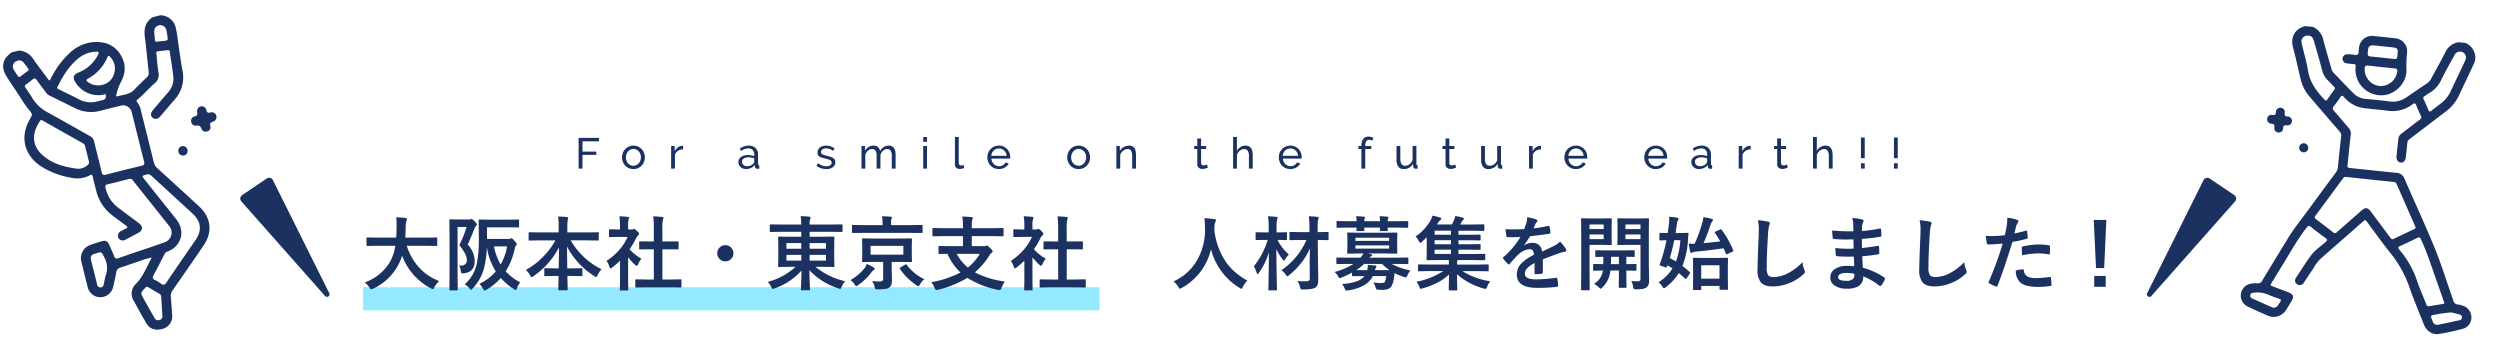 <svg xmlns="http://www.w3.org/2000/svg" width="865.618" height="121.577" viewBox="0 0 865.618 121.577">
  <g id="タイトル_東京人材募集開始_" data-name="タイトル「東京人材募集開始」" transform="translate(-525.269 -1424.551)">
    <rect id="長方形_552" data-name="長方形 552" width="834" height="120" transform="translate(543 1424.551)" fill="none"/>
    <g id="ol">
      <path id="パス_100168" data-name="パス 100168" d="M0,0H255V8H0Z" transform="translate(651 1524)" fill="#95e9ff"/>
      <path id="パス_100166" data-name="パス 100166" d="M-302.395-13.221l-3.555.055q-.232,0-.273-.068a.552.552,0,0,1-.041-.273v-2.3q0-.219.055-.26a.51.51,0,0,1,.26-.041l3.555.055h6.412q.082-1.162.137-3.787v-.656a22.472,22.472,0,0,0-.137-2.584,30.436,30.436,0,0,1,3.213.219q.506.109.506.4a1.407,1.407,0,0,1-.164.588,5.391,5.391,0,0,0-.26,1.955q-.055,2.639-.164,3.869h7.219l3.568-.055q.219,0,.26.055a.471.471,0,0,1,.041.246v2.3a.5.5,0,0,1-.055.3.471.471,0,0,1-.246.041l-3.568-.055h-6.686a19.746,19.746,0,0,0,4.5,7.766,18.017,18.017,0,0,0,6.7,4.443,8.916,8.916,0,0,0-1.627,2.105q-.369.7-.588.7a2.2,2.2,0,0,1-.643-.287A21.014,21.014,0,0,1-293.945-9.8a16.21,16.21,0,0,1-1.066,2.693,18.787,18.787,0,0,1-8.955,8.736,2.647,2.647,0,0,1-.67.219q-.232,0-.643-.643a8.842,8.842,0,0,0-1.6-1.764A16.2,16.2,0,0,0-297.8-8.271a17.159,17.159,0,0,0,1.5-4.949ZM-253.066-.574a7.269,7.269,0,0,0-1.066,1.969q-.246.7-.479.7a1.77,1.77,0,0,1-.615-.3,23.4,23.4,0,0,1-4.566-3.869,19.471,19.471,0,0,1-4.895,4.047,2.114,2.114,0,0,1-.67.314q-.205,0-.561-.643a7.282,7.282,0,0,0-1.258-1.682A17.424,17.424,0,0,0-261.5-4.348a21.37,21.37,0,0,1-3.1-8.545,33.18,33.18,0,0,1-.957,7.314A16.078,16.078,0,0,1-269.5,1.531q-.437.479-.588.479t-.561-.506A5.7,5.7,0,0,0-272.275.109a13.017,13.017,0,0,0,4.17-6.973A43.528,43.528,0,0,0-267.381-16l-.055-6q0-.232.055-.273a.471.471,0,0,1,.246-.041l3.6.055h6.234l3.568-.055q.219,0,.26.055a.51.51,0,0,1,.041.26v2.16q0,.273-.3.273l-3.568-.055h-7.246v4.02h7.191a2.579,2.579,0,0,0,.793-.082,1.922,1.922,0,0,1,.438-.137q.355,0,1.066.875.848.861.848,1.162a.723.723,0,0,1-.246.451,2.349,2.349,0,0,0-.479,1.08,23.6,23.6,0,0,1-3.145,7.875A17.721,17.721,0,0,0-253.066-.574ZM-257.605-13h-4.539a20.333,20.333,0,0,0,2.324,6.275A19.118,19.118,0,0,0-257.605-13Zm-16.652,6.645q.219.014.4.014a2.62,2.62,0,0,0,1.8-.506,2.009,2.009,0,0,0,.533-1.545q0-1.818-2.625-5.045a36.962,36.962,0,0,0,2.543-6.3h-3.131V-4.033l.055,5.934q0,.219-.068.273a.51.51,0,0,1-.26.041h-2.256a.411.411,0,0,1-.253-.048.445.445,0,0,1-.048-.267l.055-5.934V-16.105l-.055-5.947a.5.5,0,0,1,.055-.3.51.51,0,0,1,.26-.041l2.379.055h4.115a1.361,1.361,0,0,0,.561-.082.681.681,0,0,1,.3-.082q.328,0,1.094.834.725.725.725,1.094a.664.664,0,0,1-.273.506,1.868,1.868,0,0,0-.533.889q-1.668,4.211-2.352,5.51A8.731,8.731,0,0,1-268.8-8.039q0,3.979-3.828,4.348-.369.027-.479.027a.372.372,0,0,1-.4-.219,4.026,4.026,0,0,1-.137-.738A3.309,3.309,0,0,0-274.258-6.357Zm28-8.736-3.582.055q-.219,0-.26-.055a.471.471,0,0,1-.041-.246V-17.6q0-.219.055-.26a.471.471,0,0,1,.246-.041l3.582.055h6.521v-1.873a26.114,26.114,0,0,0-.191-3.637q1.8.041,3.076.191.424.041.424.273,0,.055-.164.738a12.888,12.888,0,0,0-.137,2.352v1.955h6.973l3.609-.055q.219,0,.26.055a.471.471,0,0,1,.041.246v2.256q0,.219-.055.26a.471.471,0,0,1-.246.041l-3.609-.055h-5.8A25.028,25.028,0,0,0-224.889-5.1a8.181,8.181,0,0,0-1.367,2.023q-.342.67-.533.67a1.446,1.446,0,0,1-.588-.314,26.816,26.816,0,0,1-9.475-10.24q0,.082.1,7.561h1.449l3.445-.055q.246,0,.287.055a.372.372,0,0,1,.055.246v2.133q0,.205-.055.253a.52.52,0,0,1-.287.048l-3.445-.055H-236.7q.014,1.408.055,3.213.027,1.285.027,1.463,0,.287-.314.287h-2.6q-.314,0-.314-.287,0-1.066.082-4.676h-1.2l-3.445.055q-.219,0-.26-.055a.471.471,0,0,1-.041-.246V-5.154q0-.219.055-.26a.471.471,0,0,1,.246-.041l3.445.055h1.23q.1-3.582.1-7.26a27.126,27.126,0,0,1-8.818,9.939,1.46,1.46,0,0,1-.656.342q-.219,0-.533-.615A6.287,6.287,0,0,0-251.1-4.867a25.489,25.489,0,0,0,6.029-4.594,25.3,25.3,0,0,0,4.2-5.633Zm37.119,16.27-3.76.055q-.219,0-.26-.055A.471.471,0,0,1-213.2.93V-1.285a.445.445,0,0,1,.048-.267A.411.411,0,0,1-212.9-1.6l3.76.055h2.352V-12h-1.258l-3.527.027a.427.427,0,0,1-.246-.041.427.427,0,0,1-.041-.246v-2.215q0-.205.055-.246a.559.559,0,0,1,.232-.027l3.527.027h1.258v-4.457a30.824,30.824,0,0,0-.219-4.225q1.8.055,3.1.191.451.055.451.287a1.354,1.354,0,0,1-.137.588,10.632,10.632,0,0,0-.232,3.076v4.539h1.764l3.527-.027a.5.5,0,0,1,.273.041.391.391,0,0,1,.041.232v2.215q0,.219-.068.26a.613.613,0,0,1-.246.027L-202.057-12h-1.764V-1.545h2.543l3.732-.055a.465.465,0,0,1,.287.055.51.51,0,0,1,.041.26V.93q0,.219-.055.26a.552.552,0,0,1-.273.041l-3.732-.055Zm-14.027-9.187a19.727,19.727,0,0,0,4.607-4.006,17.56,17.56,0,0,0,2.707-4.279h-3.172l-2.967.055a.433.433,0,0,1-.273-.055.471.471,0,0,1-.041-.246v-2.078q0-.219.068-.273a.427.427,0,0,1,.246-.041l2.967.068h.533v-1.148a20.035,20.035,0,0,0-.219-3.418q1.5.041,2.912.191.451.041.451.287a1.753,1.753,0,0,1-.164.588,7.32,7.32,0,0,0-.178,2.229v1.271h1.176a.982.982,0,0,0,.533-.123.844.844,0,0,1,.314-.109q.273,0,1.039.725.752.752.752,1.012a.6.6,0,0,1-.273.451,3.533,3.533,0,0,0-.656.807,28.089,28.089,0,0,1-2.379,4.088,16.511,16.511,0,0,0,4.115,3.281,6.51,6.51,0,0,0-1.121,1.818q-.287.615-.533.615a1.107,1.107,0,0,1-.561-.342,20.606,20.606,0,0,1-2.406-2.6v7.875l.055,3.295a.433.433,0,0,1-.055.273.647.647,0,0,1-.287.041h-2.242a.465.465,0,0,1-.287-.055.51.51,0,0,1-.041-.26l.055-3.295v-6.7a27.822,27.822,0,0,1-2.666,2.324,1.5,1.5,0,0,1-.588.369q-.178,0-.437-.643A7.777,7.777,0,0,0-223.166-8.012Zm41.139-5.428a2.677,2.677,0,0,1,2.078.93,2.685,2.685,0,0,1,.725,1.873,2.677,2.677,0,0,1-.93,2.078,2.685,2.685,0,0,1-1.873.725,2.677,2.677,0,0,1-2.078-.93,2.685,2.685,0,0,1-.725-1.873,2.677,2.677,0,0,1,.93-2.078A2.685,2.685,0,0,1-182.027-13.439Zm19.141-4.621-3.445.055q-.219,0-.26-.055a.471.471,0,0,1-.041-.246V-20.33q0-.219.055-.26a.471.471,0,0,1,.246-.041l3.445.055h7.15a16.761,16.761,0,0,0-.232-2.912q1.723.041,3.021.191.451.055.451.287a1.762,1.762,0,0,1-.164.615,5.465,5.465,0,0,0-.178,1.818h7.67l3.445-.055q.287,0,.287.3v2.023q0,.3-.287.3l-3.445-.055h-7.67v1.709h4.348l3.883-.055q.246,0,.3.068a.552.552,0,0,1,.041.273l-.055,2.625v4.621l.055,2.625q0,.219-.055.267a.52.52,0,0,1-.287.048l-3.883-.055h-2.324A24.98,24.98,0,0,0-140.547-.957a7.667,7.667,0,0,0-1.2,1.941q-.3.725-.533.725a3.184,3.184,0,0,1-.643-.191,24.006,24.006,0,0,1-9.994-6.275q.027,2.174.123,4.676.014.369.041.82.041,1.025.041,1.135a.433.433,0,0,1-.055.273.51.51,0,0,1-.26.041h-2.516q-.232,0-.273-.068a.427.427,0,0,1-.041-.246q0-.109.041-1.121.137-2.98.164-5.4a22.505,22.505,0,0,1-9.27,6.166,2.929,2.929,0,0,1-.67.191q-.26,0-.561-.67A6.915,6.915,0,0,0-167.33-.725a22.62,22.62,0,0,0,9.6-5.209h-1.818l-3.883.055q-.232,0-.273-.055a.51.51,0,0,1-.041-.26l.055-2.625v-4.621l-.055-2.625a.5.5,0,0,1,.055-.3.51.51,0,0,1,.26-.041l3.883.055h3.814v-1.709Zm15.709,9.967v-1.982h-5.66v1.982Zm0-6.07h-5.66v1.955h5.66Zm-13.686,6.07h5.127v-1.982h-5.127Zm0-4.115h5.127v-1.955h-5.127Zm30.352-3.527h8.928l3.855-.055q.232,0,.273.055a.51.51,0,0,1,.041.26l-.055,2.256v3.063l.055,2.256a.445.445,0,0,1-.048.267.445.445,0,0,1-.267.048l-3.855-.055h-2.83v2.83l.082,3.527a4.291,4.291,0,0,1-.219,1.559,2.245,2.245,0,0,1-.684.9,2.784,2.784,0,0,1-1.381.547,20.083,20.083,0,0,1-2.639.123l-.369.014a.583.583,0,0,1-.506-.178,2.381,2.381,0,0,1-.219-.67,5.189,5.189,0,0,0-.861-2.051,23.23,23.23,0,0,0,2.57.178,1.512,1.512,0,0,0,1.039-.273,1.051,1.051,0,0,0,.219-.738v-5.77h-3.131l-3.828.055a.5.5,0,0,1-.3-.055.51.51,0,0,1-.041-.26l.055-2.256v-3.062l-.055-2.256q0-.232.068-.273a.552.552,0,0,1,.273-.041Zm10.131,5.578v-3.035h-11.361v3.035Zm-13.9-7.533-3.568.027a.465.465,0,0,1-.287-.055.357.357,0,0,1-.041-.219v-2.2q0-.219.055-.26a.6.6,0,0,1,.273-.041l3.568.055h6.686v-.479a12.058,12.058,0,0,0-.191-2.57q1.3,0,3.021.137.424.041.424.287a2.169,2.169,0,0,1-.205.588,8.124,8.124,0,0,0-.109,1.586v.451h7.055l3.555-.055a.433.433,0,0,1,.273.055.471.471,0,0,1,.041.246v2.2q0,.273-.314.273l-3.555-.027Zm21.137,16.037A6.409,6.409,0,0,0-114.611.137q-.4.643-.588.643a1.483,1.483,0,0,1-.643-.342,21.138,21.138,0,0,1-5.742-5.674.4.4,0,0,1-.082-.205q0-.1.287-.3l1.613-.943a.837.837,0,0,1,.314-.137q.109,0,.246.219A16.511,16.511,0,0,0-113.148-1.654Zm-25.566.314A17.4,17.4,0,0,0-133.9-5.373a4.93,4.93,0,0,0,.82-1.572,22.415,22.415,0,0,1,2.406,1.2.577.577,0,0,1,.328.479.555.555,0,0,1-.328.479,2.483,2.483,0,0,0-.766.752A18.984,18.984,0,0,1-135.994.355a2.067,2.067,0,0,1-.684.369q-.232,0-.588-.588A4.5,4.5,0,0,0-138.715-1.34Zm32.238-15.23-3.555.055q-.219,0-.26-.055a.471.471,0,0,1-.041-.246v-2.229a.465.465,0,0,1,.055-.287.471.471,0,0,1,.246-.041l3.555.055h6.727v-.451a23.492,23.492,0,0,0-.232-3.582q1.955.055,3.2.191.451.055.451.314a2.169,2.169,0,0,1-.205.588,9.53,9.53,0,0,0-.164,2.215v.725h7.137l3.555-.055q.219,0,.273.068a.51.51,0,0,1,.041.26v2.229q0,.219-.068.26a.427.427,0,0,1-.246.041l-3.555-.055H-96.7V-13.1h4.088a2.28,2.28,0,0,0,.807-.109.94.94,0,0,1,.369-.109q.246,0,1.107.875.875.82.875,1.2,0,.191-.4.506a2.636,2.636,0,0,0-.67.752A25.734,25.734,0,0,1-95.635-4.02,30.98,30.98,0,0,0-85.23-.861a10.146,10.146,0,0,0-1.2,2.256q-.246.725-.588.725a3.67,3.67,0,0,1-.615-.082A32.267,32.267,0,0,1-98.246-2.119,35.737,35.737,0,0,1-108.377,2.01a2.249,2.249,0,0,1-.615.109q-.287,0-.561-.725a7.338,7.338,0,0,0-1.148-2,35.931,35.931,0,0,0,10.1-3.363,19.9,19.9,0,0,1-4.525-6.467q-1.2.014-2.133.041l-.643.014a.433.433,0,0,1-.273-.055.51.51,0,0,1-.041-.26v-2.146q0-.232.068-.273a.427.427,0,0,1,.246-.041l3.8.055h4.348V-16.57ZM-93.9-10.432h-8.012a16.108,16.108,0,0,0,3.869,4.758A17.886,17.886,0,0,0-93.9-10.432Zm24.76,11.607-3.76.055q-.219,0-.26-.055A.471.471,0,0,1-73.2.93V-1.285a.445.445,0,0,1,.048-.267A.411.411,0,0,1-72.9-1.6l3.76.055h2.352V-12h-1.258l-3.527.027a.427.427,0,0,1-.246-.041.427.427,0,0,1-.041-.246v-2.215q0-.205.055-.246a.559.559,0,0,1,.232-.027l3.527.027h1.258v-4.457a30.823,30.823,0,0,0-.219-4.225q1.8.055,3.1.191.451.055.451.287a1.354,1.354,0,0,1-.137.588,10.632,10.632,0,0,0-.232,3.076v4.539h1.764l3.527-.027a.5.5,0,0,1,.273.041.391.391,0,0,1,.041.232v2.215q0,.219-.068.26a.613.613,0,0,1-.246.027L-62.057-12H-63.82V-1.545h2.543l3.732-.055a.465.465,0,0,1,.287.055.51.51,0,0,1,.041.26V.93q0,.219-.055.26a.552.552,0,0,1-.273.041l-3.732-.055ZM-83.166-8.012a19.727,19.727,0,0,0,4.607-4.006A17.56,17.56,0,0,0-75.852-16.3h-3.172l-2.967.055a.433.433,0,0,1-.273-.055.471.471,0,0,1-.041-.246v-2.078q0-.219.068-.273a.427.427,0,0,1,.246-.041l2.967.068h.533v-1.148a20.034,20.034,0,0,0-.219-3.418q1.5.041,2.912.191.451.041.451.287a1.753,1.753,0,0,1-.164.588,7.32,7.32,0,0,0-.178,2.229v1.271h1.176a.982.982,0,0,0,.533-.123.844.844,0,0,1,.314-.109q.273,0,1.039.725.752.752.752,1.012a.6.6,0,0,1-.273.451,3.533,3.533,0,0,0-.656.807,28.088,28.088,0,0,1-2.379,4.088,16.511,16.511,0,0,0,4.115,3.281,6.51,6.51,0,0,0-1.121,1.818q-.287.615-.533.615a1.107,1.107,0,0,1-.561-.342,20.605,20.605,0,0,1-2.406-2.6v7.875l.055,3.295a.433.433,0,0,1-.055.273.647.647,0,0,1-.287.041h-2.242a.465.465,0,0,1-.287-.055.51.51,0,0,1-.041-.26l.055-3.295v-6.7a27.822,27.822,0,0,1-2.666,2.324,1.5,1.5,0,0,1-.588.369q-.178,0-.437-.643A7.777,7.777,0,0,0-83.166-8.012ZM-1.258-1.176A7.54,7.54,0,0,0-2.83,1.012q-.314.67-.506.67a1.852,1.852,0,0,1-.643-.342,21.864,21.864,0,0,1-9.885-13.385A20.561,20.561,0,0,1-23.994,1.367a2.2,2.2,0,0,1-.643.287q-.205,0-.561-.67A8.008,8.008,0,0,0-26.824-.9,17.823,17.823,0,0,0-18.252-9.01a21.222,21.222,0,0,0,2.311-10.145q-.055-2.365-.191-3.637,1.627.082,3.445.342.533.068.533.438a1.458,1.458,0,0,1-.273.7,4.466,4.466,0,0,0-.232,1.859q-.027.328-.027,1A24.865,24.865,0,0,0-8.654-7.547,21.439,21.439,0,0,0-1.258-1.176ZM10.527-4.785A24.351,24.351,0,0,0,19.182-15.23H17.145l-3.527.055a.433.433,0,0,1-.273-.055.471.471,0,0,1-.041-.246v-2.215q0-.232.055-.273a.51.51,0,0,1,.26-.041l3.527.055h3.076V-19.5A27.551,27.551,0,0,0,20-23.434q1.613.041,2.98.191.451.041.451.273a2.081,2.081,0,0,1-.191.588,12.611,12.611,0,0,0-.164,2.83v1.6l3.445-.055a.465.465,0,0,1,.287.055.51.51,0,0,1,.041.26v2.215q0,.219-.055.26a.552.552,0,0,1-.273.041l-3.418-.055.082,8.176q0,.219.055,3.186.027,1.6.027,2.393A5.36,5.36,0,0,1,23.051.287a2.114,2.114,0,0,1-.738.943q-.971.67-4.225.67-.273.014-.355.014A.651.651,0,0,1,17.2,1.75a3.065,3.065,0,0,1-.232-.656,6.058,6.058,0,0,0-.916-2.133,16.017,16.017,0,0,0,1.873.109q.41,0,.957-.014a2.021,2.021,0,0,0,1.23-.246.988.988,0,0,0,.219-.82L20.3-6.918V-7.7q0-.957.082-4.594A23.048,23.048,0,0,1,17.1-6.945a24.457,24.457,0,0,1-3.937,3.9,1.5,1.5,0,0,1-.588.369q-.164,0-.561-.561A6.738,6.738,0,0,0,10.527-4.785Zm2.584-5.4a7.874,7.874,0,0,0-1.285,1.613q-.3.506-.424.506T10.9-8.545a18.37,18.37,0,0,1-2.133-3.541q.027,4.881.123,10.117Q8.914-.943,8.955.957q.014.82.014.957,0,.219-.055.26a.51.51,0,0,1-.26.041H6.3q-.219,0-.26-.055A.471.471,0,0,1,6,1.914q0-.15.041-2.078.109-5.92.15-10.814A24.8,24.8,0,0,1,2.721-3.814q-.328.424-.451.424-.178,0-.3-.451A10.839,10.839,0,0,0,.984-6.152,26.746,26.746,0,0,0,5.77-15.258H4.963L1.914-15.2a.5.5,0,0,1-.3-.055.471.471,0,0,1-.041-.246v-2.078q0-.232.068-.287a.552.552,0,0,1,.273-.041l3.049.055H6.111v-1.6a26.813,26.813,0,0,0-.232-3.979q1.531.041,2.885.191.451.055.451.287a2.158,2.158,0,0,1-.191.615,11.553,11.553,0,0,0-.178,2.83v1.654h.205l3.076-.055a.433.433,0,0,1,.273.055.552.552,0,0,1,.041.273V-15.5q0,.219-.068.26a.427.427,0,0,1-.246.041L9.16-15.258A16.77,16.77,0,0,0,13.111-10.186ZM28.93-4.156a23.589,23.589,0,0,0,6.549-2.789H33.332l-3.5.055q-.287,0-.287-.3V-8.859q0-.3.287-.3l3.5.055h4.553A7.367,7.367,0,0,0,38.9-10.555H37.475l-3.869.055q-.232,0-.273-.068a.552.552,0,0,1-.041-.273l.068-2.119V-15.34l-.068-2.146q0-.232.055-.273a.51.51,0,0,1,.26-.041l3.869.055h9.037L50.34-17.8q.232,0,.273.055a.51.51,0,0,1,.041.26L50.6-15.34v2.379l.055,2.119a.5.5,0,0,1-.055.3.51.51,0,0,1-.26.041l-3.828-.055H40.469l.971.219q.451.123.451.369t-.328.41A1.827,1.827,0,0,0,41-9.105h9.625l3.527-.055a.433.433,0,0,1,.273.055.471.471,0,0,1,.041.246v1.668a.411.411,0,0,1-.048.253.445.445,0,0,1-.267.048l-3.527-.055H48.672a21.84,21.84,0,0,0,6.521,2.256,7.39,7.39,0,0,0-1.039,1.7q-.342.725-.561.725-.027,0-.643-.164A21.752,21.752,0,0,1,49.684-3.76q-.109,1.094-.205,1.709A7.876,7.876,0,0,1,48.672.7q-.793,1.34-3.076,1.34-1.012,0-1.6-.055a1.054,1.054,0,0,1-.615-.164,1.991,1.991,0,0,1-.26-.615,6.53,6.53,0,0,0-.779-1.736A20.48,20.48,0,0,0,45.2-.314q.984,0,1.2-.561a8.662,8.662,0,0,0,.424-1.873H42.178a7.329,7.329,0,0,1-2.434,2.8,14.747,14.747,0,0,1-6.084,2.16,3.691,3.691,0,0,1-.643.082q-.328,0-.588-.7a6.062,6.062,0,0,0-.9-1.572Q36.285-.355,38.2-1.736a5.642,5.642,0,0,0,1.066-1.012h-.342l-3.637.055q-.219,0-.273-.068a.552.552,0,0,1-.041-.273v-.916a27.46,27.46,0,0,1-3.582,1.709,2.191,2.191,0,0,1-.643.219q-.26,0-.643-.7A5.2,5.2,0,0,0,28.93-4.156ZM42.9-4.8H47.92a16.884,16.884,0,0,1-2.557-2.146H39.156A17.613,17.613,0,0,1,36.408-4.8h3.828a7.511,7.511,0,0,0,.205-1.572V-6.6q.561.027,1.395.1.861.068,1.094.1.506.082.506.3a1.251,1.251,0,0,1-.191.424A2.768,2.768,0,0,0,42.9-4.8ZM47.8-12.236v-1.121H36.148v1.121Zm0-3.773H36.148v1.08H47.8ZM36.408-23.461q1.6.055,2.652.164.4.055.4.26a1.9,1.9,0,0,1-.137.41,2.541,2.541,0,0,0-.137.9h5.482q-.055-1.217-.137-1.736,1.6.055,2.652.164.4.055.4.26a1.9,1.9,0,0,1-.137.41,2.331,2.331,0,0,0-.15.9h3.281l3.527-.055a.433.433,0,0,1,.273.055.471.471,0,0,1,.041.246V-19.8q0,.246-.068.3a.427.427,0,0,1-.246.041l-3.527-.055H47.291q.014.15.055.615.014.219.014.273,0,.232-.068.273a.552.552,0,0,1-.273.041H44.939a.465.465,0,0,1-.287-.055.51.51,0,0,1-.041-.26l.027-.889H39.184q0,.191.041.615.014.219.014.273,0,.232-.068.273a.552.552,0,0,1-.273.041H36.832a.5.5,0,0,1-.3-.055.51.51,0,0,1-.041-.26l.027-.889H33.441l-3.527.055a.433.433,0,0,1-.273-.055A.647.647,0,0,1,29.6-19.8v-1.682q0-.219.055-.26a.51.51,0,0,1,.26-.041l3.527.055h3.1Q36.49-22.941,36.408-23.461Zm25.279,19L58.133-4.4a.433.433,0,0,1-.273-.055.471.471,0,0,1-.041-.246v-1.8q0-.273.314-.273l3.555.055H68.5v-.137q0-.943-.027-1.422H65l-3.924.055q-.219,0-.26-.068a.552.552,0,0,1-.041-.273l.055-3.172v-4.43q-.834.82-1.654,1.559a1.21,1.21,0,0,1-.588.355q-.178,0-.479-.588a6.269,6.269,0,0,0-1.148-1.613,16.3,16.3,0,0,0,5.127-5.455,9.441,9.441,0,0,0,.752-1.736,21.122,21.122,0,0,1,2.639.643q.369.123.369.383a.51.51,0,0,1-.26.424,5.04,5.04,0,0,0-.766.9l-.465.7h5.154a13.447,13.447,0,0,0,.752-1.49,8.629,8.629,0,0,0,.451-1.449,24.657,24.657,0,0,1,2.652.588q.342.109.342.4,0,.191-.287.41a2.081,2.081,0,0,0-.533.711q-.369.684-.479.834h4.266l3.8-.055q.314,0,.314.273v1.654a.5.5,0,0,1-.055.3.51.51,0,0,1-.26.041l-3.8-.055H71.818v1.395h3.541l3.773-.055q.246,0,.287.055a.372.372,0,0,1,.055.246v1.408q0,.219-.068.26a.552.552,0,0,1-.273.041l-3.773-.055H71.818v1.395h3.541l3.773-.055q.246,0,.287.055a.372.372,0,0,1,.055.246v1.381q0,.219-.068.26a.552.552,0,0,1-.273.041l-3.773-.055H71.818v1.49h5.1l3.869-.055q.219,0,.26.055a.471.471,0,0,1,.041.246v1.572a.52.52,0,0,1-.048.287q-.048.055-.253.055l-3.869-.055h-5.4l-.082.164a4.677,4.677,0,0,0-.082,1.23v.164h7.082l3.555-.055q.3,0,.3.273v1.8a.411.411,0,0,1-.048.253.411.411,0,0,1-.253.048l-3.555-.055H73.172A25.409,25.409,0,0,0,82.852-.93,5.861,5.861,0,0,0,81.771.957q-.314.752-.561.752a4.025,4.025,0,0,1-.656-.137A23.065,23.065,0,0,1,71.3-3.391l.109,5.318q0,.3-.287.3H68.715q-.273,0-.273-.3,0-.055.041-1.859.055-1.641.068-3.377Q65.529-.273,59.473,1.518q-.615.164-.67.164-.287,0-.561-.725A5.244,5.244,0,0,0,57.23-.766a25.889,25.889,0,0,0,9.3-3.691Zm1.873-5.934h5.66v-1.49h-5.66Zm0-6.658h5.66v-1.395h-5.66Zm0,3.295h5.66v-1.395h-5.66Zm32.047-9.352a15.678,15.678,0,0,1,3.186.793.47.47,0,0,1,.342.479.494.494,0,0,1-.191.41,2.079,2.079,0,0,0-.479.67q-.055.137-.178.41-.246.588-.479,1.107a45.27,45.27,0,0,0,5.1-.875,1.186,1.186,0,0,1,.164-.014q.219,0,.287.3a9.715,9.715,0,0,1,.287,2.01v.082q0,.3-.479.369-3.268.479-6.562.848a36.278,36.278,0,0,1-2.092,3.1l.027.055a5.062,5.062,0,0,1,2.8-.861,3.084,3.084,0,0,1,3.4,3.021q2.871-1.326,4.129-1.969A8.287,8.287,0,0,0,107-14.67a15.4,15.4,0,0,1,1.969,2.461,1.174,1.174,0,0,1,.219.615q0,.314-.424.4a9.18,9.18,0,0,0-1.709.424q-4.115,1.449-6.016,2.229v4.512q0,.424-.533.506a13.456,13.456,0,0,1-1.982.137q-.369,0-.369-.451,0-2.406.027-3.4a8.606,8.606,0,0,0-2.721,1.955A2.7,2.7,0,0,0,94.8-3.527Q94.8-1.6,98.684-1.6a49.917,49.917,0,0,0,6.973-.561h.082q.273,0,.3.314a10.5,10.5,0,0,1,.26,2.3v.1q0,.424-.314.424a55.037,55.037,0,0,1-6.932.369q-7.027,0-7.027-4.621A5.43,5.43,0,0,1,93.584-7.1,16.151,16.151,0,0,1,97.932-10.1a2.7,2.7,0,0,0-.424-1.545,1.346,1.346,0,0,0-1.094-.4H96.25a6.875,6.875,0,0,0-3.869,2.023q-1.3,1.271-2.8,3.049-.205.246-.342.246-.109,0-.3-.191a12.041,12.041,0,0,1-1.6-1.846.469.469,0,0,1-.109-.26.406.406,0,0,1,.191-.3,28.868,28.868,0,0,0,5.865-6.945q-1.955.082-4.484.082-.314,0-.4-.451-.1-.533-.273-2.311,1.34.055,2.816.055,1.777,0,3.623-.1A22.988,22.988,0,0,0,95.4-21.4,7.13,7.13,0,0,0,95.607-23.105ZM131.66-1.053a14.6,14.6,0,0,0,2.037.137,1.292,1.292,0,0,0,.957-.26,1.321,1.321,0,0,0,.191-.82V-13.535h-4.58l-3.076.055a.5.5,0,0,1-.3-.055.471.471,0,0,1-.041-.246l.055-2.434v-3.746l-.055-2.461q0-.232.068-.273a.552.552,0,0,1,.273-.041l3.076.055h4.1l3.117-.055q.219,0,.26.055a.51.51,0,0,1,.041.26l-.055,3.828v12l.109,5.113a5.48,5.48,0,0,1-.191,1.668,2.07,2.07,0,0,1-.615.916,2.856,2.856,0,0,1-1.367.6,13.371,13.371,0,0,1-2.338.15q-.684,0-.807-.137A1.612,1.612,0,0,1,132.3,1,7.215,7.215,0,0,0,131.66-1.053Zm3.186-14.465v-1.627h-5.209v1.627Zm0-5.086h-5.209v1.586h5.209ZM121.8-22.682l2.816-.055q.287,0,.287.314l-.055,2.68v3.295l.055,2.666q0,.3-.287.3l-2.816-.055h-4.594v9.352l.055,6.043q0,.232-.055.273a.471.471,0,0,1-.246.041H114.57a.411.411,0,0,1-.253-.048.445.445,0,0,1-.048-.267l.055-6.043V-16.338l-.055-6.084q0-.232.055-.273a.51.51,0,0,1,.26-.041l3.322.055Zm.3,7.164v-1.627h-4.895v1.627Zm0-5.086h-4.895v1.586H122.1ZM118.754-.027a6.574,6.574,0,0,0,2.994-4.115l.055-.506q-1.354.014-2.365.041-.068,0-.52.014h-.164q-.219,0-.273-.068a.51.51,0,0,1-.041-.26v-1.7q0-.219.055-.26a.51.51,0,0,1,.26-.041l3.186.055q.055-1.395.055-2.543-1.039.014-1.887.041l-.574.014q-.246,0-.287-.055a.372.372,0,0,1-.055-.246v-1.709q0-.232.068-.273a.552.552,0,0,1,.273-.041l3.5.055h5.988l3.5-.055a.433.433,0,0,1,.273.055.51.51,0,0,1,.041.26v1.709q0,.219-.055.26a.51.51,0,0,1-.26.041q-.041,0-.342-.014-1.039-.027-2.229-.041v2.543l3.186-.055a.433.433,0,0,1,.273.055.471.471,0,0,1,.041.246v1.7a.483.483,0,0,1-.048.273q-.048.055-.267.055l-3.186-.055v2.6l.055,3.035a.465.465,0,0,1-.055.287.51.51,0,0,1-.26.041h-2.064q-.232,0-.273-.055a.552.552,0,0,1-.041-.273l.055-3.035v-2.6h-2.939q-.1.779-.191,1.2a9.047,9.047,0,0,1-2.652,4.7q-.437.4-.533.4-.15,0-.643-.506A7.188,7.188,0,0,0,118.754-.027Zm5.852-6.836h2.762V-9.406H124.66Q124.66-8.312,124.605-6.863Zm20.18-16.406a20.073,20.073,0,0,1,2.8.342q.424.082.424.342a1.148,1.148,0,0,1-.219.588,3.042,3.042,0,0,0-.342,1.285q-.26,1.9-.451,3.076h1.23l2.885-.055q.369,0,.369.342-.137.971-.191,2.037a29.107,29.107,0,0,1-1.914,9.078q1.066.807,2.5,2.092a.337.337,0,0,1,.164.26.584.584,0,0,1-.178.328l-1.025,1.572q-.191.273-.3.273a.348.348,0,0,1-.205-.109q-1.436-1.326-2.215-1.955a18.65,18.65,0,0,1-4.512,4.895,1.663,1.663,0,0,1-.643.369q-.178,0-.588-.643a7.321,7.321,0,0,0-1.258-1.463,15.189,15.189,0,0,0,4.813-4.758q-.793-.547-1.764-1.094l-.137.4q-.123.355-.314.355a1.175,1.175,0,0,1-.355-.082l-1.518-.533q-.383-.109-.383-.26a1.064,1.064,0,0,1,.082-.3,53.684,53.684,0,0,0,2.3-8.258q-.9.014-1.641.041l-.52.014q-.287,0-.287-.3v-2.023q0-.273.287-.273l2.57.055q.26-1.545.424-3.021a17.772,17.772,0,0,0,.123-2.092Q144.8-23.051,144.785-23.27Zm3.869,8.121h-2.133a60.356,60.356,0,0,1-1.531,6.166q1.449.779,2.146,1.2A26.916,26.916,0,0,0,148.654-15.148Zm7.219,16.967q0,.273-.314.273H153.33q-.314,0-.314-.273L153.07-3.1V-5.428l-.055-3.322q0-.232.055-.273a.51.51,0,0,1,.26-.041l3.322.055h4.826l3.322-.055a.5.5,0,0,1,.3.055.51.51,0,0,1,.041.26l-.055,2.9v2.693l.055,4.895a.372.372,0,0,1-.055.246.943.943,0,0,1-.287.027h-2.283q-.314,0-.314-.273V.67h-6.33Zm6.33-8.285h-6.33v4.621h6.33Zm.725-12.318a31.7,31.7,0,0,1,4.006,7.082.739.739,0,0,1,.055.219q0,.123-.328.314l-1.654.779a1.089,1.089,0,0,1-.369.137q-.137,0-.219-.219-.342-.861-.807-1.9-3.883.629-9.8,1.2a2.734,2.734,0,0,0-.957.26.943.943,0,0,1-.451.164q-.232,0-.355-.451-.219-.916-.506-2.775.629.055,1.271.055.355,0,.793-.027a49.829,49.829,0,0,0,2.584-7.082,9.916,9.916,0,0,0,.424-2.105,21.4,21.4,0,0,1,2.871.561q.451.164.451.424a.814.814,0,0,1-.273.533,3.048,3.048,0,0,0-.561,1.094,67.187,67.187,0,0,1-2.434,6.385q3.459-.3,5.77-.615a31.292,31.292,0,0,0-1.8-2.912.568.568,0,0,1-.1-.246q0-.109.328-.26l1.531-.7a.945.945,0,0,1,.3-.1Q162.8-18.963,162.928-18.785Zm12.551-3.309a34.9,34.9,0,0,1,3.5.506q.67.164.67.533a3.388,3.388,0,0,1-.287.93,18.812,18.812,0,0,0-.383,3.4q-.424,6.48-.424,10.842a5.124,5.124,0,0,0,.52,2.9,2.727,2.727,0,0,0,2.051.574,10.854,10.854,0,0,0,4.908-1.381,18.481,18.481,0,0,0,4.908-3.773,9.151,9.151,0,0,0,.643,2.666,2.114,2.114,0,0,1,.219.67,1.316,1.316,0,0,1-.561.875A15.752,15.752,0,0,1,185.8-.082a15.1,15.1,0,0,1-5.168.93q-2.939,0-4.143-1.436a6.627,6.627,0,0,1-1.121-4.279q0-2.611.4-12.1.041-1.422.041-1.941A13.213,13.213,0,0,0,175.479-22.094ZM208.852-6.152q-.109-2.625-.137-3.336-1.176.027-2.119.027-1.969,0-3.65-.15-.41,0-.451-.465a14.121,14.121,0,0,1-.164-2.379,37.57,37.57,0,0,0,4.512.26q.875,0,1.791-.041l-.055-3.213q-1.668.055-2.816.055a34.972,34.972,0,0,1-3.883-.191.415.415,0,0,1-.479-.4q-.123-1.025-.191-2.516a71.844,71.844,0,0,0,7.342.273q0-.807-.055-2.721a8.845,8.845,0,0,0-.342-1.873,16.536,16.536,0,0,1,3.527.506.512.512,0,0,1,.4.533.574.574,0,0,1-.082.3,3.454,3.454,0,0,0-.424,1.354q-.014.314-.027.848-.014.615-.027.943a50.568,50.568,0,0,0,6.125-.848.979.979,0,0,1,.205-.027q.246,0,.273.369a14.8,14.8,0,0,1,.137,2.037q0,.41-.3.451a59.881,59.881,0,0,1-6.467.725l.027,3.172q1.271-.082,5.482-.725a.956.956,0,0,1,.232-.041q.191,0,.219.26.082,1.6.082,2.3,0,.355-.424.4-2.939.479-5.482.67.123,2.83.191,3.951a25.544,25.544,0,0,1,7.424,3.377.588.588,0,0,1,.246.4,1.159,1.159,0,0,1-.055.273A6.28,6.28,0,0,1,218.2.479a.43.43,0,0,1-.355.219.432.432,0,0,1-.314-.137,22.5,22.5,0,0,0-5.564-3.186A3.766,3.766,0,0,1,210.355.766a7.7,7.7,0,0,1-4.074.861A6.941,6.941,0,0,1,201.865.4a3.277,3.277,0,0,1-1.3-2.68,3.409,3.409,0,0,1,1.736-2.98,6.953,6.953,0,0,1,3.869-1Q207.539-6.262,208.852-6.152Zm.055,2.652a11.261,11.261,0,0,0-2.6-.328q-3.021,0-3.021,1.477,0,1.258,2.775,1.258a3.113,3.113,0,0,0,2.543-.834A2.9,2.9,0,0,0,208.906-3.5Zm22.572-18.594a34.9,34.9,0,0,1,3.5.506q.67.164.67.533a3.388,3.388,0,0,1-.287.93,18.812,18.812,0,0,0-.383,3.4q-.424,6.48-.424,10.842a5.124,5.124,0,0,0,.52,2.9,2.727,2.727,0,0,0,2.051.574,10.854,10.854,0,0,0,4.908-1.381,18.481,18.481,0,0,0,4.908-3.773,9.151,9.151,0,0,0,.643,2.666,2.114,2.114,0,0,1,.219.67,1.316,1.316,0,0,1-.561.875A15.752,15.752,0,0,1,241.8-.082a15.1,15.1,0,0,1-5.168.93q-2.939,0-4.143-1.436a6.627,6.627,0,0,1-1.121-4.279q0-2.611.4-12.1.041-1.422.041-1.941A13.213,13.213,0,0,0,231.479-22.094ZM264.291-17.5q1.736-.314,3.979-.943a.479.479,0,0,1,.15-.027q.26,0,.287.3.164,1.121.205,2.01v.123q0,.314-.424.41a44.557,44.557,0,0,1-4.867,1.066Q260.846-5.51,258.494.588q-.123.328-.342.328a1.159,1.159,0,0,1-.273-.055,18.217,18.217,0,0,1-2.242-1.039.449.449,0,0,1-.26-.4.516.516,0,0,1,.027-.164A111.22,111.22,0,0,0,260.258-14a48.124,48.124,0,0,1-4.895.314.512.512,0,0,1-.588-.451q-.15-.738-.4-2.557a15.067,15.067,0,0,0,2.078.1,36.909,36.909,0,0,0,4.525-.287q.328-1.285.711-3.5a19.855,19.855,0,0,0,.164-2.57,17.526,17.526,0,0,1,3.514.779.436.436,0,0,1,.314.451.8.8,0,0,1-.137.451,8.37,8.37,0,0,0-.588,1.107q-.15.547-.383,1.545Q264.387-17.828,264.291-17.5ZM264.8-4.648a10.688,10.688,0,0,1,2.379-.424.387.387,0,0,1,.424.4,2.5,2.5,0,0,0,1.367,2.16,6.789,6.789,0,0,0,2.912.479,41.01,41.01,0,0,0,4.7-.4.4.4,0,0,1,.1-.014q.219,0,.246.26A17.066,17.066,0,0,1,277.143.26a1.108,1.108,0,0,1,.014.137q0,.273-.451.3a26.04,26.04,0,0,1-3.814.314,16.737,16.737,0,0,1-4.539-.479,5.225,5.225,0,0,1-2.3-1.34A5.623,5.623,0,0,1,264.8-4.648Zm2.188-5.291q-.123-1.982-.123-2.543a.552.552,0,0,1,.109-.41.789.789,0,0,1,.4-.15,27.483,27.483,0,0,1,5.455-.643,19.927,19.927,0,0,1,3.281.273.888.888,0,0,1,.4.123.4.4,0,0,1,.082.3q.041.574.041,1.285,0,.424-.014.943t-.328.533a.848.848,0,0,1-.205-.027,18.094,18.094,0,0,0-3.473-.328A29.146,29.146,0,0,0,266.984-9.939Zm29.162-12.236L295.395-5.51h-2.83l-.779-16.666Zm-4.2,19.387h3.979V.984h-3.979Z" transform="translate(958.439 1522.875)" fill="#1b3160"/>
      <path id="パス_100167" data-name="パス 100167" d="M-228.39,0V-10.65h7.035v1.2h-5.685v3.555h4.785V-4.77h-4.785V0Zm18.975.15a3.859,3.859,0,0,1-1.613-.33,3.862,3.862,0,0,1-1.245-.885,3.982,3.982,0,0,1-.8-1.29A4.236,4.236,0,0,1-213.36-3.9a4.18,4.18,0,0,1,.293-1.56,4.088,4.088,0,0,1,.81-1.29,3.862,3.862,0,0,1,1.245-.885,3.822,3.822,0,0,1,1.6-.33,3.873,3.873,0,0,1,1.6.33,3.84,3.84,0,0,1,1.253.885,4.088,4.088,0,0,1,.81,1.29,4.18,4.18,0,0,1,.293,1.56,4.236,4.236,0,0,1-.285,1.545,3.918,3.918,0,0,1-.81,1.29A3.949,3.949,0,0,1-207.8-.18,3.859,3.859,0,0,1-209.415.15Zm-2.6-4.035a3.141,3.141,0,0,0,.2,1.14,2.912,2.912,0,0,0,.555.915,2.621,2.621,0,0,0,.825.615,2.325,2.325,0,0,0,1.012.225,2.325,2.325,0,0,0,1.012-.225,2.654,2.654,0,0,0,.833-.623,2.911,2.911,0,0,0,.563-.93,3.2,3.2,0,0,0,.2-1.148,3.159,3.159,0,0,0-.2-1.132,2.911,2.911,0,0,0-.562-.93A2.655,2.655,0,0,0-208.4-6.6a2.325,2.325,0,0,0-1.012-.225,2.263,2.263,0,0,0-1.012.232,2.667,2.667,0,0,0-.825.63,2.986,2.986,0,0,0-.555.93A3.2,3.2,0,0,0-212.01-3.885Zm19.8-2.79a3.393,3.393,0,0,0-1.747.51A2.6,2.6,0,0,0-195.03-4.83V0h-1.32V-7.83h1.23v1.815a3.693,3.693,0,0,1,1.065-1.312,2.647,2.647,0,0,1,1.41-.562h.255a.932.932,0,0,1,.18.015ZM-170.445.15a2.82,2.82,0,0,1-1.035-.188,2.574,2.574,0,0,1-.832-.518,2.437,2.437,0,0,1-.555-.772,2.3,2.3,0,0,1-.2-.968,2.027,2.027,0,0,1,.24-.983,2.233,2.233,0,0,1,.682-.758,3.519,3.519,0,0,1,1.05-.495,4.657,4.657,0,0,1,1.327-.18,6.528,6.528,0,0,1,1.155.105,5.328,5.328,0,0,1,1.035.285v-.63a2.053,2.053,0,0,0-.54-1.508,2.053,2.053,0,0,0-1.53-.547,4.38,4.38,0,0,0-2.49.915l-.435-.855a5.415,5.415,0,0,1,3.045-1.02,3.342,3.342,0,0,1,2.408.825,3.065,3.065,0,0,1,.862,2.325v3.2q0,.465.42.48V0q-.21.03-.345.045a2.584,2.584,0,0,1-.285.015.841.841,0,0,1-.622-.233.957.957,0,0,1-.278-.562l-.03-.555a3.388,3.388,0,0,1-1.327,1.073A4.076,4.076,0,0,1-170.445.15Zm.345-.99a3.273,3.273,0,0,0,1.313-.262,2.163,2.163,0,0,0,.923-.7.833.833,0,0,0,.285-.585V-3.54a5.436,5.436,0,0,0-1.995-.375,2.829,2.829,0,0,0-1.613.42,1.271,1.271,0,0,0-.622,1.1,1.489,1.489,0,0,0,.127.615,1.468,1.468,0,0,0,.36.5,1.722,1.722,0,0,0,.548.33A1.88,1.88,0,0,0-170.1-.84ZM-142.6.15a6.074,6.074,0,0,1-1.86-.293A4.584,4.584,0,0,1-146.04-.99l.57-.885a5.556,5.556,0,0,0,1.38.787,4.057,4.057,0,0,0,1.455.263,2.4,2.4,0,0,0,1.357-.337,1.082,1.082,0,0,0,.5-.952.859.859,0,0,0-.135-.487,1.136,1.136,0,0,0-.4-.353,3.309,3.309,0,0,0-.69-.27q-.42-.12-.975-.255-.705-.18-1.215-.345a3.291,3.291,0,0,1-.84-.39,1.366,1.366,0,0,1-.48-.54,1.808,1.808,0,0,1-.15-.78,2.269,2.269,0,0,1,.232-1.043,2.2,2.2,0,0,1,.637-.765,2.869,2.869,0,0,1,.952-.465,4.242,4.242,0,0,1,1.178-.158,4.689,4.689,0,0,1,1.65.285,4.059,4.059,0,0,1,1.29.75l-.6.8a3.369,3.369,0,0,0-1.11-.653,3.753,3.753,0,0,0-1.26-.217,2.3,2.3,0,0,0-1.223.307,1.066,1.066,0,0,0-.5.983.936.936,0,0,0,.1.45A.85.85,0,0,0-144-4.95a2.543,2.543,0,0,0,.577.24q.353.105.848.225.78.18,1.357.368a3.908,3.908,0,0,1,.96.443,1.707,1.707,0,0,1,.57.6,1.738,1.738,0,0,1,.188.84,2.079,2.079,0,0,1-.84,1.74A3.628,3.628,0,0,1-142.6.15Zm23.97-.15h-1.32V-4.38a3.278,3.278,0,0,0-.4-1.815,1.331,1.331,0,0,0-1.178-.585,2.1,2.1,0,0,0-1.448.577,3.176,3.176,0,0,0-.907,1.493V0h-1.32V-4.38a3.318,3.318,0,0,0-.39-1.83,1.323,1.323,0,0,0-1.17-.57,2.137,2.137,0,0,0-1.44.563,3.055,3.055,0,0,0-.915,1.492V0h-1.32V-7.83h1.2v1.68a3.555,3.555,0,0,1,1.245-1.342,3.216,3.216,0,0,1,1.725-.472,2.222,2.222,0,0,1,1.567.532,2.3,2.3,0,0,1,.713,1.372A3.268,3.268,0,0,1-121-7.965a2.356,2.356,0,0,1,1.132.247,1.892,1.892,0,0,1,.728.69,3.184,3.184,0,0,1,.39,1.043,6.659,6.659,0,0,1,.12,1.3Zm9.555,0V-7.83h1.32V0Zm0-9.3v-1.65h1.32V-9.3Zm10.98-1.65h1.32v8.925a.957.957,0,0,0,.232.683.852.852,0,0,0,.653.247,1.752,1.752,0,0,0,.39-.052,3.187,3.187,0,0,0,.42-.127l.21,1.065a4.3,4.3,0,0,1-.78.225,4.112,4.112,0,0,1-.795.09A1.648,1.648,0,0,1-97.657-.33,1.626,1.626,0,0,1-98.1-1.545ZM-82.875.15a3.988,3.988,0,0,1-1.62-.323,3.831,3.831,0,0,1-1.26-.877,4,4,0,0,1-.818-1.3,4.238,4.238,0,0,1-.292-1.568,4.18,4.18,0,0,1,.292-1.56,3.956,3.956,0,0,1,.825-1.29,3.916,3.916,0,0,1,1.268-.878,3.988,3.988,0,0,1,1.62-.322,3.859,3.859,0,0,1,1.613.33,3.832,3.832,0,0,1,1.238.878,3.877,3.877,0,0,1,.787,1.275,4.2,4.2,0,0,1,.277,1.507q0,.165-.007.3a1.58,1.58,0,0,1-.022.21h-6.5A3.037,3.037,0,0,0-85.2-2.4a2.74,2.74,0,0,0,.585.825,2.705,2.705,0,0,0,.817.54,2.442,2.442,0,0,0,.967.2,2.58,2.58,0,0,0,.705-.1A3.06,3.06,0,0,0-81.48-1.2a2.238,2.238,0,0,0,.533-.405,1.653,1.653,0,0,0,.352-.54l1.14.315a2.879,2.879,0,0,1-.532.8,3.531,3.531,0,0,1-.78.623A4.029,4.029,0,0,1-81.75,0,4.184,4.184,0,0,1-82.875.15Zm2.685-4.59a2.821,2.821,0,0,0-.278-1.028,2.747,2.747,0,0,0-.585-.8,2.614,2.614,0,0,0-.817-.518,2.622,2.622,0,0,0-.99-.187,2.622,2.622,0,0,0-.99.188,2.547,2.547,0,0,0-.817.525,2.657,2.657,0,0,0-.57.8A2.949,2.949,0,0,0-85.5-4.44ZM-55.26.15a3.859,3.859,0,0,1-1.612-.33,3.862,3.862,0,0,1-1.245-.885,3.982,3.982,0,0,1-.8-1.29A4.236,4.236,0,0,1-59.2-3.9a4.18,4.18,0,0,1,.292-1.56,4.088,4.088,0,0,1,.81-1.29,3.862,3.862,0,0,1,1.245-.885,3.822,3.822,0,0,1,1.6-.33,3.873,3.873,0,0,1,1.6.33A3.84,3.84,0,0,1-52.4-6.75a4.088,4.088,0,0,1,.81,1.29A4.18,4.18,0,0,1-51.3-3.9a4.236,4.236,0,0,1-.285,1.545,3.917,3.917,0,0,1-.81,1.29,3.949,3.949,0,0,1-1.252.885A3.859,3.859,0,0,1-55.26.15Zm-2.6-4.035a3.141,3.141,0,0,0,.2,1.14,2.912,2.912,0,0,0,.555.915,2.621,2.621,0,0,0,.825.615A2.325,2.325,0,0,0-55.26-.99a2.325,2.325,0,0,0,1.013-.225,2.654,2.654,0,0,0,.833-.623,2.911,2.911,0,0,0,.563-.93,3.2,3.2,0,0,0,.2-1.148,3.159,3.159,0,0,0-.2-1.132,2.911,2.911,0,0,0-.562-.93,2.654,2.654,0,0,0-.833-.622,2.325,2.325,0,0,0-1.013-.225,2.263,2.263,0,0,0-1.013.232,2.667,2.667,0,0,0-.825.63,2.986,2.986,0,0,0-.555.93A3.2,3.2,0,0,0-57.855-3.885ZM-35.4,0h-1.32V-4.38A3.371,3.371,0,0,0-37.1-6.21a1.3,1.3,0,0,0-1.163-.57,2.221,2.221,0,0,0-.81.158,3.21,3.21,0,0,0-.765.427,2.968,2.968,0,0,0-.63.645,2.757,2.757,0,0,0-.4.825V0h-1.32V-7.83h1.2v1.68a3.444,3.444,0,0,1,1.343-1.32,3.827,3.827,0,0,1,1.912-.495,2.312,2.312,0,0,1,1.125.247,1.907,1.907,0,0,1,.72.69,3.071,3.071,0,0,1,.382,1.043,7.089,7.089,0,0,1,.112,1.3Zm24.9-.39q-.12.06-.315.143t-.443.165a3.872,3.872,0,0,1-.54.135A3.433,3.433,0,0,1-12.4.105a2,2,0,0,1-1.245-.4,1.452,1.452,0,0,1-.525-1.238V-6.8H-15.24V-7.83h1.065v-2.61h1.32v2.61H-11.1V-6.8h-1.755v4.86a.819.819,0,0,0,.285.63.959.959,0,0,0,.6.2,1.922,1.922,0,0,0,.712-.128,3.1,3.1,0,0,0,.443-.2ZM5.025,0H3.705V-4.38a3.142,3.142,0,0,0-.42-1.807,1.412,1.412,0,0,0-1.23-.592,2.069,2.069,0,0,0-.78.158A2.9,2.9,0,0,0,.548-6.2a3.084,3.084,0,0,0-.6.645,2.863,2.863,0,0,0-.4.825V0H-1.77V-10.95H-.45v4.8A3.449,3.449,0,0,1,.81-7.485a3.3,3.3,0,0,1,1.74-.48,2.467,2.467,0,0,1,1.17.255,2.041,2.041,0,0,1,.765.69A3.014,3.014,0,0,1,4.9-5.978a6.31,6.31,0,0,1,.128,1.3Zm13.02.15a3.988,3.988,0,0,1-1.62-.323,3.831,3.831,0,0,1-1.26-.877,4,4,0,0,1-.817-1.3,4.238,4.238,0,0,1-.293-1.568,4.18,4.18,0,0,1,.293-1.56,3.956,3.956,0,0,1,.825-1.29,3.916,3.916,0,0,1,1.267-.878,3.988,3.988,0,0,1,1.62-.322,3.859,3.859,0,0,1,1.613.33,3.832,3.832,0,0,1,1.237.878A3.876,3.876,0,0,1,21.7-5.483a4.2,4.2,0,0,1,.277,1.507q0,.165-.007.3a1.581,1.581,0,0,1-.022.21H15.45A3.037,3.037,0,0,0,15.72-2.4a2.74,2.74,0,0,0,.585.825,2.705,2.705,0,0,0,.817.54,2.442,2.442,0,0,0,.968.2,2.58,2.58,0,0,0,.7-.1A3.06,3.06,0,0,0,19.44-1.2a2.238,2.238,0,0,0,.533-.405,1.653,1.653,0,0,0,.353-.54l1.14.315a2.879,2.879,0,0,1-.533.8,3.531,3.531,0,0,1-.78.623A4.029,4.029,0,0,1,19.17,0,4.184,4.184,0,0,1,18.045.15ZM20.73-4.44a2.821,2.821,0,0,0-.278-1.028,2.747,2.747,0,0,0-.585-.8,2.614,2.614,0,0,0-.818-.518,2.622,2.622,0,0,0-.99-.187,2.622,2.622,0,0,0-.99.188,2.547,2.547,0,0,0-.818.525,2.657,2.657,0,0,0-.57.8,2.95,2.95,0,0,0-.262,1.02ZM42.66,0V-6.8H41.6V-7.83H42.66V-8a3.615,3.615,0,0,1,.645-2.28A2.108,2.108,0,0,1,45.06-11.1a3.341,3.341,0,0,1,.915.127,3.127,3.127,0,0,1,.81.353l-.33.975a1.711,1.711,0,0,0-.517-.24,2.155,2.155,0,0,0-.608-.09,1.148,1.148,0,0,0-1,.495,2.51,2.51,0,0,0-.345,1.44v.21h2.085V-6.8H43.98V0ZM57.3.15a2.2,2.2,0,0,1-1.86-.825,4.018,4.018,0,0,1-.63-2.46v-4.7h1.32v4.44q0,2.4,1.665,2.4a2.544,2.544,0,0,0,1.523-.518,3.052,3.052,0,0,0,1.057-1.418V-7.83h1.32v6.21q0,.465.42.48V0q-.225.03-.352.038t-.248.008a.948.948,0,0,1-.653-.233.789.789,0,0,1-.278-.578l-.03-.915a3.63,3.63,0,0,1-1.38,1.358A3.812,3.812,0,0,1,57.3.15ZM75.45-.39q-.12.06-.315.143t-.443.165a3.872,3.872,0,0,1-.54.135,3.433,3.433,0,0,1-.607.053,2,2,0,0,1-1.245-.4,1.452,1.452,0,0,1-.525-1.238V-6.8H70.71V-7.83h1.065v-2.61h1.32v2.61H74.85V-6.8H73.095v4.86a.819.819,0,0,0,.285.63.959.959,0,0,0,.6.2,1.922,1.922,0,0,0,.713-.128,3.1,3.1,0,0,0,.443-.2ZM86.595.15a2.2,2.2,0,0,1-1.86-.825,4.018,4.018,0,0,1-.63-2.46v-4.7h1.32v4.44q0,2.4,1.665,2.4a2.544,2.544,0,0,0,1.522-.518A3.052,3.052,0,0,0,89.67-2.925V-7.83h1.32v6.21q0,.465.42.48V0q-.225.03-.353.038T90.81.045a.948.948,0,0,1-.652-.233.789.789,0,0,1-.278-.578l-.03-.915A3.63,3.63,0,0,1,88.47-.323,3.812,3.812,0,0,1,86.595.15Zm18.24-6.825a3.393,3.393,0,0,0-1.748.51,2.6,2.6,0,0,0-1.072,1.335V0h-1.32V-7.83h1.23v1.815a3.693,3.693,0,0,1,1.065-1.312,2.647,2.647,0,0,1,1.41-.562h.255a.932.932,0,0,1,.18.015ZM116.925.15a3.988,3.988,0,0,1-1.62-.323,3.831,3.831,0,0,1-1.26-.877,4,4,0,0,1-.818-1.3,4.238,4.238,0,0,1-.292-1.568,4.18,4.18,0,0,1,.292-1.56,3.956,3.956,0,0,1,.825-1.29,3.916,3.916,0,0,1,1.268-.878,3.988,3.988,0,0,1,1.62-.322,3.859,3.859,0,0,1,1.613.33,3.832,3.832,0,0,1,1.238.878,3.877,3.877,0,0,1,.787,1.275,4.2,4.2,0,0,1,.277,1.507q0,.165-.007.3a1.58,1.58,0,0,1-.022.21h-6.5A3.037,3.037,0,0,0,114.6-2.4a2.74,2.74,0,0,0,.585.825,2.705,2.705,0,0,0,.817.54,2.442,2.442,0,0,0,.967.2,2.58,2.58,0,0,0,.705-.1,3.06,3.06,0,0,0,.645-.263,2.238,2.238,0,0,0,.533-.405,1.653,1.653,0,0,0,.352-.54l1.14.315a2.879,2.879,0,0,1-.532.8,3.531,3.531,0,0,1-.78.623A4.029,4.029,0,0,1,118.05,0,4.184,4.184,0,0,1,116.925.15Zm2.685-4.59a2.821,2.821,0,0,0-.278-1.028,2.747,2.747,0,0,0-.585-.8,2.614,2.614,0,0,0-.817-.518,2.622,2.622,0,0,0-.99-.187,2.622,2.622,0,0,0-.99.188,2.547,2.547,0,0,0-.817.525,2.657,2.657,0,0,0-.57.8,2.949,2.949,0,0,0-.263,1.02ZM144.585.15a3.988,3.988,0,0,1-1.62-.323,3.831,3.831,0,0,1-1.26-.877,4,4,0,0,1-.817-1.3,4.238,4.238,0,0,1-.293-1.568,4.18,4.18,0,0,1,.293-1.56,3.956,3.956,0,0,1,.825-1.29,3.916,3.916,0,0,1,1.268-.878,3.988,3.988,0,0,1,1.62-.322,3.859,3.859,0,0,1,1.613.33,3.832,3.832,0,0,1,1.238.878,3.876,3.876,0,0,1,.787,1.275,4.2,4.2,0,0,1,.278,1.507q0,.165-.008.3a1.583,1.583,0,0,1-.022.21h-6.5a3.036,3.036,0,0,0,.27,1.065,2.74,2.74,0,0,0,.585.825,2.705,2.705,0,0,0,.818.54,2.442,2.442,0,0,0,.967.2,2.58,2.58,0,0,0,.705-.1,3.06,3.06,0,0,0,.645-.263,2.238,2.238,0,0,0,.533-.405,1.653,1.653,0,0,0,.352-.54L148-1.83a2.878,2.878,0,0,1-.533.8,3.531,3.531,0,0,1-.78.623A4.029,4.029,0,0,1,145.71,0,4.184,4.184,0,0,1,144.585.15Zm2.685-4.59a2.821,2.821,0,0,0-.277-1.028,2.747,2.747,0,0,0-.585-.8,2.614,2.614,0,0,0-.817-.518,2.622,2.622,0,0,0-.99-.187,2.622,2.622,0,0,0-.99.188,2.547,2.547,0,0,0-.818.525,2.657,2.657,0,0,0-.57.8,2.949,2.949,0,0,0-.262,1.02ZM159.495.15a2.82,2.82,0,0,1-1.035-.188,2.574,2.574,0,0,1-.832-.518,2.437,2.437,0,0,1-.555-.772,2.3,2.3,0,0,1-.2-.968,2.027,2.027,0,0,1,.24-.983,2.233,2.233,0,0,1,.682-.758,3.519,3.519,0,0,1,1.05-.495,4.657,4.657,0,0,1,1.327-.18,6.528,6.528,0,0,1,1.155.105,5.328,5.328,0,0,1,1.035.285v-.63a2.053,2.053,0,0,0-.54-1.508,2.053,2.053,0,0,0-1.53-.547,4.38,4.38,0,0,0-2.49.915l-.435-.855a5.415,5.415,0,0,1,3.045-1.02,3.342,3.342,0,0,1,2.408.825,3.065,3.065,0,0,1,.862,2.325v3.2q0,.465.42.48V0q-.21.03-.345.045a2.584,2.584,0,0,1-.285.015.841.841,0,0,1-.622-.233.957.957,0,0,1-.278-.562l-.03-.555a3.388,3.388,0,0,1-1.327,1.073A4.076,4.076,0,0,1,159.495.15Zm.345-.99a3.273,3.273,0,0,0,1.313-.262,2.163,2.163,0,0,0,.923-.7.833.833,0,0,0,.285-.585V-3.54a5.436,5.436,0,0,0-1.995-.375,2.829,2.829,0,0,0-1.613.42,1.271,1.271,0,0,0-.622,1.1,1.489,1.489,0,0,0,.127.615,1.468,1.468,0,0,0,.36.5,1.722,1.722,0,0,0,.548.33A1.88,1.88,0,0,0,159.84-.84Zm17.6-5.835a3.393,3.393,0,0,0-1.747.51,2.6,2.6,0,0,0-1.073,1.335V0h-1.32V-7.83h1.23v1.815a3.693,3.693,0,0,1,1.065-1.312A2.647,2.647,0,0,1,177-7.89h.255a.932.932,0,0,1,.18.015ZM190.29-.39q-.12.06-.315.143t-.443.165a3.872,3.872,0,0,1-.54.135,3.433,3.433,0,0,1-.607.053,2,2,0,0,1-1.245-.4,1.452,1.452,0,0,1-.525-1.238V-6.8H185.55V-7.83h1.065v-2.61h1.32v2.61h1.755V-6.8h-1.755v4.86a.819.819,0,0,0,.285.63.959.959,0,0,0,.6.2,1.922,1.922,0,0,0,.712-.128,3.1,3.1,0,0,0,.443-.2ZM205.815,0h-1.32V-4.38a3.142,3.142,0,0,0-.42-1.807,1.412,1.412,0,0,0-1.23-.592,2.069,2.069,0,0,0-.78.158,2.9,2.9,0,0,0-.727.427,3.084,3.084,0,0,0-.6.645,2.863,2.863,0,0,0-.4.825V0h-1.32V-10.95h1.32v4.8a3.449,3.449,0,0,1,1.26-1.335,3.3,3.3,0,0,1,1.74-.48,2.467,2.467,0,0,1,1.17.255,2.041,2.041,0,0,1,.765.69,3.014,3.014,0,0,1,.412,1.043,6.309,6.309,0,0,1,.128,1.3Zm9.795-3.6v-7.155h1.32V-3.6Zm0,3.6V-1.86h1.32V0Zm11.43-3.6v-7.155h1.32V-3.6Zm0,3.6V-1.86h1.32V0Z" transform="translate(954 1482.938)" fill="#1b3160"/>
      <path id="パス_2610" data-name="パス 2610" d="M.013,1.65,5.724,45.01a.884.884,0,0,0,1.754,0L13.189,1.65A1.46,1.46,0,0,0,11.742,0H1.46A1.46,1.46,0,0,0,.013,1.65" transform="translate(607.903 1492.922) rotate(-34)" fill="#1b3160"/>
      <path id="パス_2610-2" data-name="パス 2610" d="M.013,44.128,5.724.769a.884.884,0,0,1,1.754,0l5.711,43.359a1.46,1.46,0,0,1-1.447,1.65H1.46a1.46,1.46,0,0,1-1.447-1.65" transform="translate(1274.497 1530.873) rotate(-146)" fill="#1b3160"/>
      <path id="パス_2615" data-name="パス 2615" d="M57.282,0a5.544,5.544,0,0,1,4.1,5.439,45.055,45.055,0,0,1-.41,4.811c-.314,3.343-.712,6.68-.929,10.029A11.408,11.408,0,0,1,55.025,29.5c-2.034,1.4-4.031,2.861-6.044,4.295-.084.06-.167.12-.252.178-1.053.715-2.039.655-2.647-.162-.628-.842-.4-1.754.673-2.531q3.256-2.351,6.534-4.672a7.029,7.029,0,0,0,3.145-4.772c.41-2.949.62-5.926.922-8.89.051-.5-.321-.566-.651-.614q-1.678-.243-3.363-.431c-.725-.081-.614.568-.671.931-.327,2.064-.676,4.13-.858,6.21a3.7,3.7,0,0,1-2.152,3.313C47.222,23.6,44.977,25.215,42.5,26.4c-.438.209-.573.408-.336.857a6.419,6.419,0,0,1,.573,3.1c-.017,6.214,0,12.429-.021,18.644a3.417,3.417,0,0,0,.613,2.009q5.453,8.185,10.865,16.4c3.16,4.778,2.55,9.757-1.73,13.575Q45.389,87.289,38.237,93.5a3,3,0,0,0-1.07,1.9c-.337,2.063-.7,4.121-1.066,6.179a4.5,4.5,0,0,1-4.081,3.979c-2.974.129-4.682-.966-5.4-3.524q-1.153-4.11-2.239-8.24a4.619,4.619,0,0,1,2.06-5.543c3.144-1.894,5.114-4.876,7.638-7.577a22.97,22.97,0,0,0-4.473.212c-2.291.124-4.573.4-6.863.554a1.85,1.85,0,0,0-1.835,1.166c-.689,1.57-1.48,3.1-2.264,4.623a4.531,4.531,0,0,1-5.031,2.511,4.466,4.466,0,0,1-3.573-4.548c-.016-2.884-.009-5.768,0-8.652A4.895,4.895,0,0,1,14.7,71.277c1.293-.144,2.6-.209,3.9-.25,1.442-.045,1.975.408,2.231,1.843.253,1.417.477,2.839.694,4.262.111.728.295,1.072,1.235.978,4.432-.444,8.877-.755,13.317-1.125,1.195-.1,2.39-.208,3.578-.366a3.515,3.515,0,0,0,2.833-5.17c-2.094-4.627-4.214-9.243-6.323-13.863-.67-1.467-1.353-2.928-2-4.4a1.133,1.133,0,0,0-1.156-.811c-2.575.023-5.15.027-7.725,0-.753-.009-.906.336-.924,1a11.692,11.692,0,0,0,2.7,7.907c1.836,2.268,3.7,4.509,5.538,6.779,1.191,1.475.779,2.74-1.042,3.218-1.592.418-3.192.8-4.793,1.183a1.725,1.725,0,0,1-2.277-1.16,1.747,1.747,0,0,1,1.5-2.088c.6-.162,1.192-.326,1.8-.44.71-.134.776-.4.318-.942-1.236-1.472-2.443-2.969-3.658-4.458a15.271,15.271,0,0,1-3.472-9.793q-.025-2.523.013-5.047c.009-.633-.158-.87-.839-.687a9.156,9.156,0,0,1-6.488-.745,27.664,27.664,0,0,1-9.518-6.71c-4.4-5.108-4.227-11.459.451-16.314,1.456-1.511,1.43-1.5.525-3.417-1.189-2.519-1.908-5.216-2.879-7.819C1.624,11.2,1.075,9.539.506,7.885-.793,4.1.407,1.492,4.124,0H6.8a6.374,6.374,0,0,1,4.058,4.064c.993,2.592,2.111,5.136,3.176,7.7.435,1.048.453,1.051,1.224.169a29.6,29.6,0,0,1,8.118-6.726,13.626,13.626,0,0,1,9.3-1.774c3.724.722,6.571,2.6,7.827,6.327,1.236,3.664.318,6.851-2.359,9.623a19.488,19.488,0,0,0-2.394,3.707c-.178.3-.144.571.266.555,2.1-.079,4.252.423,6.216-.825,1.736-1.1,3.524-2.126,5.317-3.134a1.9,1.9,0,0,0,1.006-1.553c.557-4.1,1.185-8.2,1.675-12.312C50.56,3.067,51.7,1,54.4,0ZM39.488,39.195c0-2.918.02-5.837-.007-8.755a3.062,3.062,0,0,0-3.39-3.381c-2.335-.01-4.67-.027-7,0a12.264,12.264,0,0,1-8.319-3.024q-3.737-3.156-7.476-6.31a3.48,3.48,0,0,1-1-1.407c-.67-1.653-1.394-3.286-2.033-4.951-.282-.734-.652-.849-1.324-.528-.866.414-1.75.8-2.648,1.137-.553.209-.636.509-.446,1.026.485,1.32.987,2.637,1.4,3.981a13.742,13.742,0,0,0,3.944,6.162c4.1,3.81,8.148,7.671,12.23,11.5a2.87,2.87,0,0,1,.98,2.267c-.034,3.639.013,7.279-.032,10.917-.012.917.289,1.172,1.182,1.164,4.257-.039,8.515-.047,12.771,0,.993.012,1.209-.348,1.194-1.256-.048-2.849-.018-5.7-.019-8.548m-.319,13.185c-1.668,0-1.68,0-1.051,1.392q1.865,4.124,3.756,8.237c1.212,2.651,2.442,5.294,3.639,7.952C47.66,74.73,44.915,79.481,39.7,80a1.74,1.74,0,0,0-1.185.715c-1.767,2.009-3.493,4.056-5.321,6.008-.74.79-.632,1.264.132,1.878A10.081,10.081,0,0,1,34.933,90.2c.68.863,1.21.757,1.985.062q6.549-5.875,13.173-11.665c3.173-2.788,3.609-5.848,1.276-9.381-3.478-5.267-6.976-10.52-10.435-15.8-.479-.731-.968-1.239-1.763-1.032M20.979,40.34c0-.857-.015-1.715.006-2.571a1.578,1.578,0,0,0-.519-1.277q-5.836-5.5-11.652-11.025c-.292-.278-.51-.374-.86-.06C4.042,28.925,2.975,33.1,6.2,37.514c2.576,3.523,6.3,5.528,10.269,7.084a4.68,4.68,0,0,0,3.69-.325,1.193,1.193,0,0,0,.829-1.258c-.036-.89-.009-1.782-.009-2.674m8.143-16.686c.731,0,1.351.033,1.966-.008.833-.056,1.091-.826,1.154-1.383.078-.69-.663-.331-1.016-.359a9.336,9.336,0,0,1-8.318-7.15,1.718,1.718,0,0,1,1.379-2.238c.365-.091.739-.148,1.109-.219a12.588,12.588,0,0,0,7.627-4.314c.541-.652.461-.962-.391-1.139a10.326,10.326,0,0,0-6.707.83c-3.751,1.777-6.6,4.623-9.23,7.738-.425.5-.074.714.243.983,1.884,1.6,3.787,3.17,5.646,4.795a8.684,8.684,0,0,0,6.539,2.464m4.821,70.93a1.207,1.207,0,0,0-.483-1.184c-.885-.862-1.745-1.751-2.652-2.588-.393-.363-.758-1.023-1.462-.505-.824.606-2.125.982-1.791,2.336.722,2.928,1.578,5.822,2.393,8.727a1.287,1.287,0,0,0,1.431.933,1.248,1.248,0,0,0,1.333-1.05q.619-3.333,1.231-6.668M32.221,18.509a5.363,5.363,0,0,0,4.629-2.859,5.615,5.615,0,0,0,.077-5.779c-.233-.437-.451-.936-.99-.205a15.1,15.1,0,0,1-8.4,5.58c-.725.2-.716.5-.323.991a5.906,5.906,0,0,0,5,2.272m-18.786,62.2c0,1.472.006,2.944,0,4.416a1.174,1.174,0,0,0,.793,1.293,1.153,1.153,0,0,0,1.418-.729c.487-.942.879-1.941,1.437-2.838a7.635,7.635,0,0,0,1.029-6.232c-.527-2.1-.358-2.138-2.491-1.994-.2.014-.411.009-.615.027a1.477,1.477,0,0,0-1.563,1.641c-.025,1.472-.006,2.944-.006,4.416M53.4,7.458c.042.525-.3,1.055.477,1.134.984.1,1.962.257,2.942.39.516.07.9-.09.961-.65a25.984,25.984,0,0,0,.221-3.06,2.107,2.107,0,0,0-4.154-.405c-.213.893-.316,1.813-.447,2.591M5.6,3.3a2.065,2.065,0,0,0-2.18,2.682c.212.862.574,1.687.868,2.529.14.4.374.525.791.34C6.048,8.421,7.026,8,8.013,7.606c.491-.2.475-.517.307-.908-.325-.756-.637-1.519-.985-2.265A1.807,1.807,0,0,0,5.6,3.3" transform="matrix(0.97, -0.242, 0.242, 0.97, 525.269, 1443.695)" fill="#1b3160"/>
      <path id="パス_2616" data-name="パス 2616" d="M4.444,0A1.627,1.627,0,0,1,6.08,1.74c-.011.849.269,1.134,1.12,1.125A1.638,1.638,0,0,1,8.955,4.389,1.675,1.675,0,0,1,7.329,6.165c-.87.062-1.3.257-1.259,1.248A1.405,1.405,0,0,1,4.6,8.933,1.425,1.425,0,0,1,2.9,7.657c-.112-1.006-.478-1.472-1.546-1.562A1.494,1.494,0,0,1,.014,4.333,1.493,1.493,0,0,1,1.585,2.874c.92.021,1.156-.365,1.23-1.194A1.7,1.7,0,0,1,4.444,0" transform="matrix(0.97, -0.242, 0.242, 0.97, 590.409, 1462.473)" fill="#1b3160"/>
      <path id="パス_2617" data-name="パス 2617" d="M3.217,1.615A1.609,1.609,0,1,1,0,1.69,1.6,1.6,0,0,1,1.57,0,1.6,1.6,0,0,1,3.217,1.615" transform="matrix(0.97, -0.242, 0.242, 0.97, 586.667, 1475.578)" fill="#1b3160"/>
      <path id="パス_2618" data-name="パス 2618" d="M68.209,0A5.489,5.489,0,0,1,72.13,4.3a5.05,5.05,0,0,1-.265,2.717c-1.352,3.886-2.7,7.774-4.078,11.65a14.99,14.99,0,0,1-4.059,5.878c-3.793,3.563-7.57,7.142-11.367,10.7a1.507,1.507,0,0,0-.5,1.218c.016,1.68.013,3.36,0,5.04-.008,1.241-.594,1.989-1.555,2.023s-1.673-.781-1.688-2.029c-.025-2.009,0-4.019-.01-6.028a2.489,2.489,0,0,1,.876-1.906c1.945-1.826,3.852-3.693,5.817-5.5a.95.95,0,0,0,.2-1.427c-.673-1.093-1.332-2.2-1.908-3.346-.4-.8-.739-.809-1.362-.227a11.369,11.369,0,0,1-8.384,3.091c-2.535-.064-5.072-.008-7.609-.017-.492,0-.986-.037-1.477-.088a10.812,10.812,0,0,1-6.317-2.981c-.614-.566-.959-.6-1.364.214-.557,1.118-1.195,2.2-1.861,3.258a1.045,1.045,0,0,0,.219,1.585c1.923,1.751,3.771,3.586,5.678,5.355a2.858,2.858,0,0,1,.957,2.273c-.025,3.393-.012,6.786-.008,10.178,0,1.293.014,1.305,1.34,1.306,5.237,0,10.475.032,15.712-.019a3.1,3.1,0,0,1,3.083,1.775c4.261,7.578,8.75,15.031,12.86,22.688,2.892,5.39,5.3,11.037,7.931,16.57a3.425,3.425,0,0,1,.161.36c.366,1.081.937,1.842,2.258,1.738a5.139,5.139,0,0,1,1.549.262,4.207,4.207,0,0,1,3.3,3.844,4.058,4.058,0,0,1-2.468,4.04c-2.678,1-5.391,1.945-8.151,2.685-2.286.612-4.409-.6-5.6-2.889-2.157-4.148-4.426-8.246-6.4-12.48a38.831,38.831,0,0,0-7.664-10.79C46.83,71.8,43.82,68.429,40.773,65.1c-.452-.494-.693-.605-1.209-.043-4.5,4.9-9.033,9.77-13.545,14.659a16.966,16.966,0,0,0-2.014,3.5c-.962,1.725-1.842,3.5-2.767,5.241a1.573,1.573,0,0,1-1.607.927,1.589,1.589,0,0,1-1.216-2.43c1.447-2.773,2.8-5.605,4.4-8.288,1.145-1.92,2.93-3.374,4.452-5.011.659-.709.617-.99-.212-1.457-1.835-1.035-3.632-2.141-5.4-3.285-.685-.443-.97-.274-1.367.36-2.9,4.623-4.958,9.662-7.338,14.542-.909,1.864-1.772,3.751-2.661,5.625-.527,1.111-.533,1.112.609,1.413,1.813.478,3.629.947,5.441,1.427,1.722.456,2.123,1.3,1.372,2.916-.5,1.074-1,2.15-1.539,3.206a5.058,5.058,0,0,1-6.238,2.619c-2.381-.764-4.768-1.518-7.12-2.364a4.194,4.194,0,0,1,.634-8.083,8.572,8.572,0,0,1,1.85-.274,1.569,1.569,0,0,0,1.563-1.088q3.667-7.826,7.387-15.627c1.815-3.814,4.158-7.328,6.263-10.978,2.566-4.45,5.185-8.87,7.8-13.29a3.631,3.631,0,0,0,.515-1.96q-.034-5.385,0-10.771a1.8,1.8,0,0,0-.627-1.461q-5.882-5.5-11.717-11.05a14.325,14.325,0,0,1-3.714-5.755C11.54,14.809,10.391,11.267,9.042,7.8,7.622,4.16,9.219,1.161,12.47,0h2.767a6.457,6.457,0,0,1,4,4.182c1.184,3.207,2.524,6.357,3.8,9.531a2.924,2.924,0,0,0,.777,1.238c2.546,2.135,5.063,4.306,7.639,6.4a6.9,6.9,0,0,0,4.585,1.527c2.7-.036,5.4-.08,8.1.013a8.354,8.354,0,0,0,5.949-2.188q3.146-2.7,6.334-5.35a4.442,4.442,0,0,0,1.314-1.8c1.291-3.2,2.685-6.365,3.928-9.586A6,6,0,0,1,65.837,0ZM57.775,65.335c-.063-.122-.134-.27-.215-.413q-3.939-6.906-7.875-13.815a1.128,1.128,0,0,0-1.1-.648q-8.25.023-16.5,0a1.152,1.152,0,0,0-1.114.638q-4.037,6.907-8.1,13.8c-.318.539-.265.866.291,1.2q3.223,1.923,6.406,3.912a.845.845,0,0,0,1.264-.2c2.514-2.743,5.055-5.461,7.568-8.205,1.372-1.5,2.151-1.485,3.538.036,2.507,2.749,5.049,5.467,7.562,8.211a.8.8,0,0,0,1.185.182c2.208-1.374,4.437-2.715,6.656-4.072.22-.135.474-.26.434-.621M70.348,90.2c-.081-.177-.188-.417-.3-.655-.9-1.9-1.784-3.815-2.7-5.71-2.38-4.913-4.5-9.958-7.331-14.647-.388-.641-.662-.721-1.285-.324-1.8,1.149-3.627,2.271-5.483,3.333-.783.448-.972.747-.224,1.442A31.792,31.792,0,0,1,60.2,83.681c1.208,2.592,2.638,5.081,3.97,7.615.214.406.378.859,1.014.682,1.584-.442,3.174-.858,4.762-1.283.226-.06.471-.1.4-.5M13.988,3.175a2.08,2.08,0,0,0-2.074,2.972c1.028,3.021,2.283,5.978,3.112,9.051,1.085,4.021,3.7,6.811,6.7,9.4.482.416.723.4,1.028-.17q.956-1.784,2.012-3.513c.317-.518.176-.826-.246-1.163-.745-.6-1.427-1.277-2.2-1.828a6.905,6.905,0,0,1-2.428-3.374c-1.256-3.289-2.611-6.54-3.912-9.812-.39-.981-1-1.613-1.99-1.567M68.943,5.232A1.929,1.929,0,0,0,66.97,3.177a2.147,2.147,0,0,0-2.123,1.6c-1.169,2.824-2.419,5.617-3.487,8.478a10.264,10.264,0,0,1-3.949,5.465c-.467.3-.843.734-1.288,1.07a.754.754,0,0,0-.186,1.171c.684,1.122,1.342,2.262,1.958,3.423.316.6.582.693,1.086.195,1.028-1.018,2.1-1.994,3.141-2.994A11,11,0,0,0,64.9,17.213q1.9-5.392,3.783-10.789a2.863,2.863,0,0,0,.259-1.192m-57.312,92.9a1.861,1.861,0,0,0,1.492-.88c.264-.493.488-1.007.758-1.5s.2-.747-.4-.889c-1.5-.357-3.02-.688-4.477-1.189a9.42,9.42,0,0,0-4.764.044,1,1,0,0,0-.965.955c-.032.586.362.888.867,1.054q3.467,1.14,6.938,2.266c.186.06.382.094.553.135M73.247,93.29a40.83,40.83,0,0,0-5.187,1.253c-2.117.544-2.105.564-1.006,2.523a1.633,1.633,0,0,0,2.037.946c2.384-.746,4.755-1.536,7.129-2.317a1,1,0,0,0-.161-1.972c-.906-.151-1.816-.28-2.812-.432" transform="translate(1311.044 1432.289) rotate(6)" fill="#1b3160"/>
      <path id="パス_2619" data-name="パス 2619" d="M8.607,4.314A1.488,1.488,0,0,1,7.022,5.831c-.878-.027-1.238.211-1.194,1.153A1.49,1.49,0,0,1,4.255,8.606a1.48,1.48,0,0,1-1.476-1.62c.046-.94-.312-1.183-1.193-1.155A1.483,1.483,0,0,1,0,4.317,1.453,1.453,0,0,1,1.64,2.776c.849.025,1.17-.223,1.136-1.109A1.475,1.475,0,0,1,4.3,0,1.477,1.477,0,0,1,5.832,1.656c-.03.868.257,1.151,1.123,1.121A1.476,1.476,0,0,1,8.607,4.314" transform="translate(1310.729 1461.414) rotate(6)" fill="#1b3160"/>
      <path id="パス_2620" data-name="パス 2620" d="M3.134,1.619a1.56,1.56,0,0,1-1.57,1.556A1.578,1.578,0,0,1,0,1.513a1.567,1.567,0,0,1,3.132.106" transform="translate(1321.531 1473.973) rotate(6)" fill="#1b3160"/>
      <path id="パス_2621" data-name="パス 2621" d="M13.7.007c1.284,0,2.567-.016,3.851,0a4.515,4.515,0,0,1,4.476,4.463,42.243,42.243,0,0,0,.388,5.981c.676,4.308-2.8,8.871-7.106,9.608A8.884,8.884,0,0,1,5.035,13.254a7.128,7.128,0,0,1-.216-2.05c.055-.748-.285-.815-.86-.8-.756.024-1.515.025-2.271-.005A1.621,1.621,0,0,1,0,8.927a1.622,1.622,0,0,1,1.491-1.67,12.7,12.7,0,0,1,2.559-.068C5.09,7.273,5.419,6.851,5.3,5.88A10.166,10.166,0,0,1,5.294,4.5,4.522,4.522,0,0,1,9.745.01c1.316-.021,2.633,0,3.95,0m.033,10.407c-1.513,0-3.025,0-4.538,0-1.082,0-1.281.225-1.179,1.268A5.768,5.768,0,0,0,13.737,17a5.762,5.762,0,0,0,5.58-5.575c.038-.7-.2-1.034-.952-1.019-1.545.03-3.091.009-4.636.008M13.6,7.17c.985,0,1.971.012,2.956,0,2.447-.034,2.25.389,2.229-2.279-.01-1.262-.393-1.631-1.676-1.646-1.9-.021-3.81-.008-5.715-.008-2.819,0-3.025.233-2.891,3.022.033.68.3.929.959.918,1.379-.023,2.759-.007,4.138-.005" transform="translate(1337.285 1435.969) rotate(6)" fill="#1b3160"/>
    </g>
  </g>
</svg>
